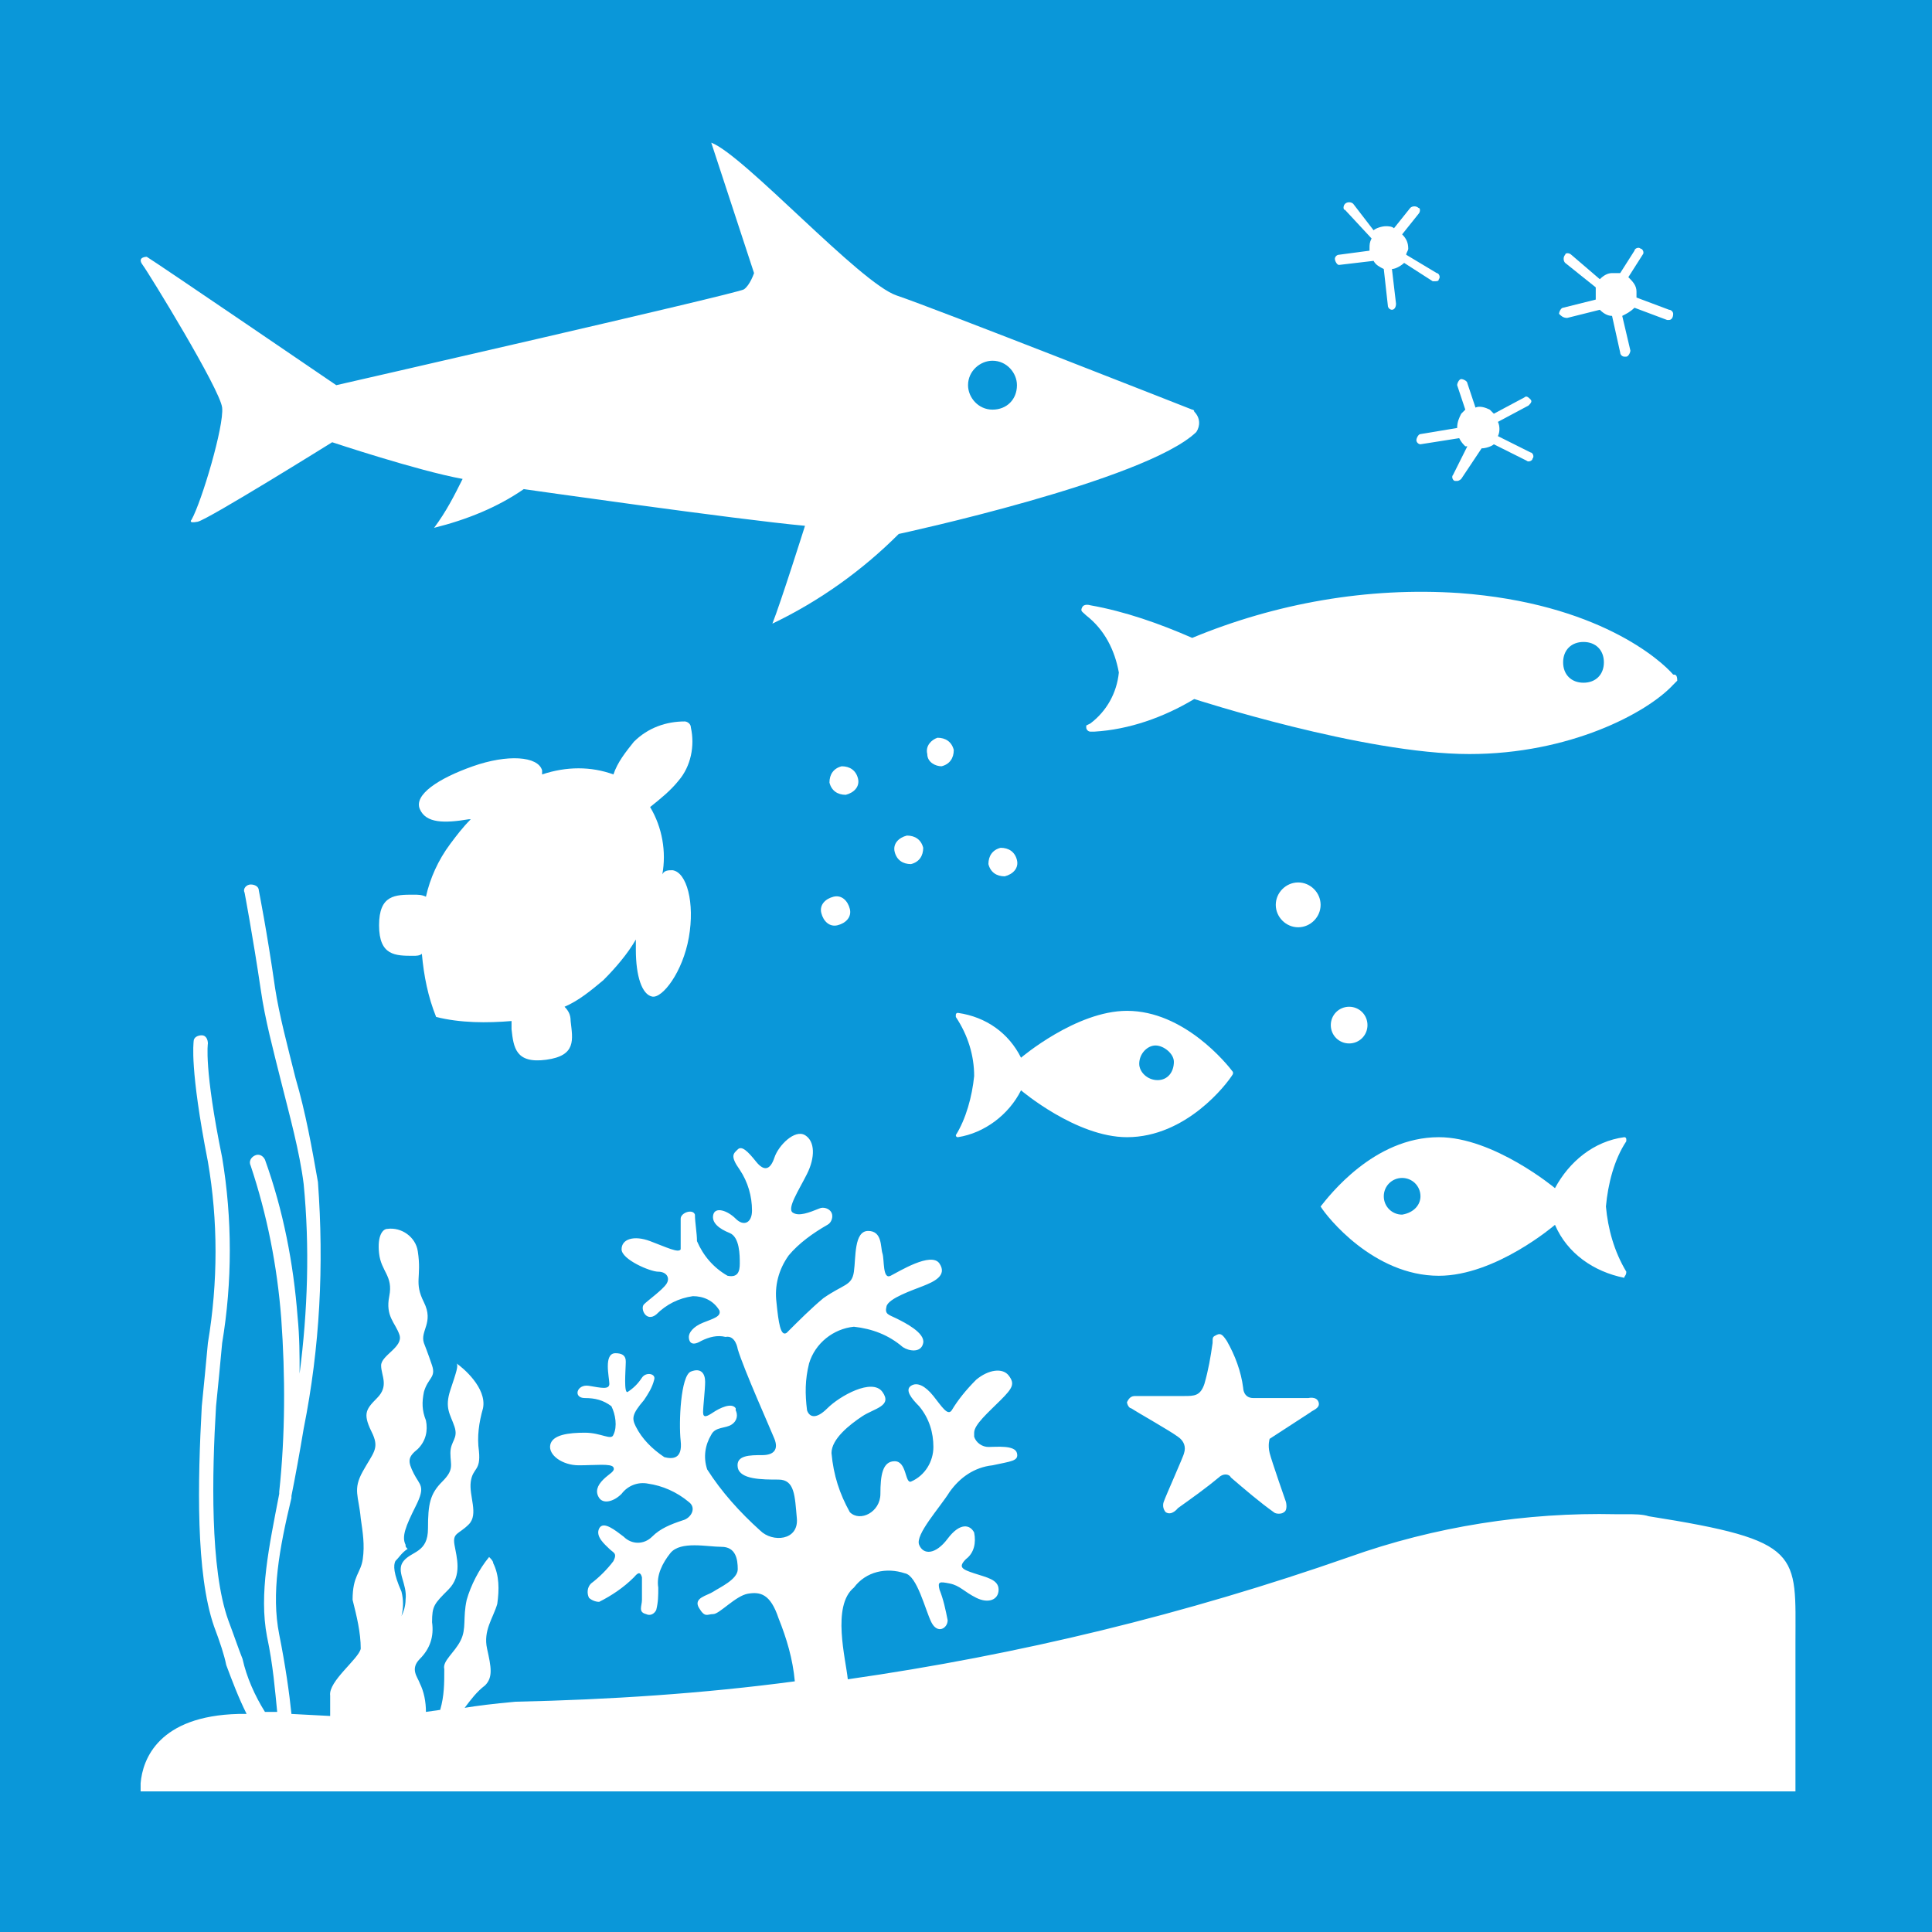 <?xml version="1.0" encoding="UTF-8" standalone="no"?>
<svg
   xmlns:dc="http://purl.org/dc/elements/1.1/"
   xmlns:cc="http://creativecommons.org/ns#"
   xmlns:rdf="http://www.w3.org/1999/02/22-rdf-syntax-ns#"
   xmlns:svg="http://www.w3.org/2000/svg"
   xmlns="http://www.w3.org/2000/svg"
   xmlns:sodipodi="http://sodipodi.sourceforge.net/DTD/sodipodi-0.dtd"
   xmlns:inkscape="http://www.inkscape.org/namespaces/inkscape"
   version="1.1"
   id="Layer_1"
   x="0px"
   y="0px"
   viewBox="0 0 94.8 94.8"
   xml:space="preserve"
   sodipodi:docname="14.2.svg"
   inkscape:version="1.0.2 (e86c870879, 2021-01-15)"
   width="94.8"
   height="94.8"><defs
   id="defs508" /><sodipodi:namedview
   pagecolor="#ffffff"
   bordercolor="#666666"
   borderopacity="1"
   objecttolerance="10"
   gridtolerance="10"
   guidetolerance="10"
   inkscape:pageopacity="0"
   inkscape:pageshadow="2"
   inkscape:window-width="1920"
   inkscape:window-height="986"
   id="namedview506"
   showgrid="false"
   inkscape:zoom="5.1652057"
   inkscape:cx="47.45"
   inkscape:cy="50.15"
   inkscape:window-x="-11"
   inkscape:window-y="-11"
   inkscape:window-maximized="1"
   inkscape:current-layer="TARGETS"
   inkscape:document-rotation="0" />
<style
   type="text/css"
   id="style261">
	.st0{fill:#FFFFFF;}
	.st1{fill:#0A97D9;}
	.st2{enable-background:new    ;}
</style>
<title
   id="title263">TARGET 1.2</title>

<g
   id="TARGETS"
   transform="translate(-3.3,-24)">
	
	<g
   id="g382">
		<rect
   x="3.3"
   y="24"
   class="st1"
   width="94.8"
   height="94.8"
   id="rect380" />
	</g>
	
	
	
	
	
	
	
	
	
	<g
   class="st2"
   id="g420">
	</g>
	
	
	
	<g
   id="g502">
		<g
   id="g436">
			<path
   class="st0"
   d="m 61.8,44.1 c 0,0 -12.7,-5 -14.5,-5.6 -1.8,-0.6 -7.5,-6.9 -9.1,-7.5 l 2.1,6.4 c 0,0 -0.2,0.6 -0.5,0.8 -0.3,0.2 -20,4.7 -20,4.7 0,0 -8.8,-6 -9.3,-6.3 0,0 -0.5,0 -0.2,0.4 0.3,0.4 3.8,6.1 3.9,7 0.1,0.9 -1,4.6 -1.5,5.5 0,0 -0.2,0.2 0.3,0.1 0.5,-0.1 6.6,-3.9 6.6,-3.9 0,0 4.2,1.4 6.4,1.8 -0.4,0.8 -0.8,1.6 -1.4,2.4 1.6,-0.4 3.1,-1 4.4,-1.9 0,0 10.5,1.5 13.8,1.8 0,0 -1.2,3.8 -1.6,4.8 2.3,-1.1 4.4,-2.6 6.2,-4.4 0,0 12.1,-2.6 14.6,-5 0.2,-0.3 0.2,-0.7 -0.1,-1 0,0 0,-0.1 -0.1,-0.1 z m -9.8,0 c -0.7,0 -1.2,-0.6 -1.2,-1.2 0,-0.7 0.6,-1.2 1.2,-1.2 0.7,0 1.2,0.6 1.2,1.2 0,0.7 -0.5,1.2 -1.2,1.2 0,0 0,0 0,0 z"
   id="path434" />
		</g>
		<g
   id="g440">
			<path
   class="st0"
   d="m 85.4,57.1 v 0 c -0.6,-0.7 -3.7,-3.5 -10.5,-4 -4.5,-0.3 -9,0.5 -13.1,2.2 -1.6,-0.7 -3.3,-1.3 -5,-1.6 0,0 -0.3,-0.1 -0.4,0.1 -0.1,0.2 0,0.2 0.2,0.4 0.9,0.7 1.4,1.7 1.6,2.8 -0.1,1 -0.6,1.9 -1.4,2.5 l -0.2,0.1 c 0,0 0,0.1 0,0.1 0,0.1 0.1,0.2 0.2,0.2 h 0.1 0.1 c 1.7,-0.1 3.4,-0.7 4.9,-1.6 0,0 8.3,2.7 13.5,2.7 4.9,0 8.7,-2 10,-3.4 l 0.1,-0.1 c 0,0 0.1,-0.1 0.1,-0.1 0,-0.3 -0.1,-0.3 -0.2,-0.3 z M 81,57.5 c -0.6,0 -1,-0.4 -1,-1 0,-0.6 0.4,-1 1,-1 0.6,0 1,0.4 1,1 0,0.6 -0.4,1 -1,1 z"
   id="path438" />
		</g>
		<g
   id="g444">
			<path
   class="st0"
   d="m 83.1,86.4 c -0.6,-1 -0.9,-2.1 -1,-3.2 0.1,-1.1 0.4,-2.3 1,-3.2 0,0 0,-0.1 0,-0.1 0,0 0,-0.1 -0.1,-0.1 v 0 c -1.5,0.2 -2.7,1.2 -3.4,2.5 0,0 -3,-2.5 -5.7,-2.5 -3.2,0 -5.4,2.9 -5.8,3.4 v 0 0 0 0 c 0.3,0.5 2.6,3.4 5.8,3.4 2.8,0 5.7,-2.5 5.7,-2.5 0.6,1.4 1.9,2.3 3.4,2.6 v 0 c 0,-0.1 0.1,-0.1 0.1,-0.3 z m -11,-2.8 c -0.5,0 -0.9,-0.4 -0.9,-0.9 0,-0.5 0.4,-0.9 0.9,-0.9 0.5,0 0.9,0.4 0.9,0.9 0,0 0,0 0,0 0,0.4 -0.3,0.8 -0.9,0.9 z"
   id="path442" />
		</g>
		<g
   id="g448">
			<path
   class="st0"
   d="m 63.8,76.6 v 0 c -0.3,-0.4 -2.4,-3 -5.2,-3 -2.5,0 -5.2,2.3 -5.2,2.3 -0.6,-1.2 -1.7,-2 -3.1,-2.2 v 0 c 0,0 -0.1,0 -0.1,0.1 0,0 0,0.1 0,0.1 0.6,0.9 0.9,1.9 0.9,2.9 -0.1,1 -0.4,2.1 -0.9,2.9 v 0 0 c 0,0 0,0.1 0.1,0.1 0,0 0,0 0,0 v 0 c 1.3,-0.2 2.5,-1.1 3.1,-2.3 0,0 2.7,2.3 5.2,2.3 2.9,0 4.9,-2.6 5.2,-3.1 v 0 0 z M 60.1,77 c -0.5,0 -0.9,-0.4 -0.9,-0.8 0,-0.5 0.4,-0.9 0.8,-0.9 0.4,0 0.9,0.4 0.9,0.8 0,0 0,0 0,0 0,0.5 -0.3,0.9 -0.8,0.9 0,0 0,0 0,0 z"
   id="path446" />
		</g>
		<g
   id="g452">
			<path
   class="st0"
   d="m 70.4,74.3 c 0,-0.5 -0.4,-0.9 -0.9,-0.9 -0.5,0 -0.9,0.4 -0.9,0.9 0,0.5 0.4,0.9 0.9,0.9 v 0 c 0.5,0 0.9,-0.4 0.9,-0.9 0,0 0,0 0,0 z"
   id="path450" />
		</g>
		<g
   id="g456">
			<path
   class="st0"
   d="m 67,67.3 c -0.6,0 -1.1,0.5 -1.1,1.1 0,0.6 0.5,1.1 1.1,1.1 0.6,0 1.1,-0.5 1.1,-1.1 0,0 0,0 0,0 0,-0.6 -0.5,-1.1 -1.1,-1.1 z"
   id="path454" />
		</g>
		<g
   id="g460">
			<path
   class="st0"
   d="m 65.6,94.6 2,-1.3 c 0.1,-0.1 0.5,-0.2 0.4,-0.5 -0.1,-0.3 -0.5,-0.2 -0.5,-0.2 h -2.7 c -0.5,0 -0.5,-0.5 -0.5,-0.5 -0.1,-0.8 -0.4,-1.6 -0.8,-2.3 -0.2,-0.3 -0.3,-0.4 -0.5,-0.3 -0.2,0.1 -0.2,0.1 -0.2,0.4 -0.1,0.7 -0.2,1.3 -0.4,2 -0.2,0.6 -0.5,0.6 -1,0.6 -0.5,0 -2,0 -2,0 -0.1,0 -0.3,0 -0.4,0 -0.2,0 -0.3,0.1 -0.4,0.3 0,0.1 0.1,0.3 0.2,0.3 0.3,0.2 1.9,1.1 2.3,1.4 0.3,0.2 0.4,0.5 0.3,0.8 0,0.1 -0.9,2.1 -1,2.4 -0.1,0.3 0.1,0.5 0.1,0.5 0.3,0.2 0.6,-0.2 0.6,-0.2 0.7,-0.5 1.4,-1 2,-1.5 0.2,-0.2 0.5,-0.2 0.6,0 0,0 0,0 0,0 0.7,0.6 1.4,1.2 2.1,1.7 0.1,0.1 0.4,0.1 0.5,0 0.2,-0.1 0.1,-0.5 0.1,-0.5 0,0 -0.7,-2 -0.8,-2.4 -0.1,-0.4 0,-0.7 0,-0.7 z"
   id="path458" />
		</g>
		<g
   id="g464">
			<path
   class="st0"
   d="m 47.2,65.8 c 0.1,0.4 0.4,0.6 0.8,0.6 0.4,-0.1 0.6,-0.4 0.6,-0.8 -0.1,-0.4 -0.4,-0.6 -0.8,-0.6 -0.4,0.1 -0.7,0.4 -0.6,0.8 z"
   id="path462" />
		</g>
		<g
   id="g468">
			<path
   class="st0"
   d="m 48.8,61 c 0,0.4 0.4,0.6 0.7,0.6 0,0 0,0 0,0 0.4,-0.1 0.6,-0.4 0.6,-0.8 -0.1,-0.4 -0.4,-0.6 -0.8,-0.6 -0.3,0.1 -0.6,0.4 -0.5,0.8 0,0 0,0 0,0 z"
   id="path466" />
		</g>
		<g
   id="g472">
			<path
   class="st0"
   d="M 53.2,66.2 C 53.1,65.8 52.8,65.6 52.4,65.6 52,65.7 51.8,66 51.8,66.4 v 0 c 0.1,0.4 0.4,0.6 0.8,0.6 0,0 0,0 0,0 0.4,-0.1 0.7,-0.4 0.6,-0.8 0,0 0,0 0,0 z"
   id="path470" />
		</g>
		<g
   id="g476">
			<path
   class="st0"
   d="m 44.2,68 c -0.4,0.1 -0.7,0.4 -0.6,0.8 0.1,0.4 0.4,0.7 0.8,0.6 v 0 C 44.8,69.3 45.1,69 45,68.6 44.9,68.2 44.6,67.9 44.2,68 Z"
   id="path474" />
		</g>
		<g
   id="g480">
			<path
   class="st0"
   d="M 45.4,62.2 C 45.3,61.8 45,61.6 44.6,61.6 44.2,61.7 44,62 44,62.4 c 0.1,0.4 0.4,0.6 0.8,0.6 0,0 0,0 0,0 0.4,-0.1 0.7,-0.4 0.6,-0.8 0,0 0,0 0,0 z"
   id="path478" />
		</g>
		<g
   id="g484">
			<path
   class="st0"
   d="m 69,37 1.7,-0.2 c 0.1,0.2 0.3,0.3 0.5,0.4 l 0.2,1.8 c 0,0.1 0.1,0.2 0.2,0.2 v 0 c 0.1,0 0.2,-0.1 0.2,-0.3 l -0.2,-1.7 c 0.2,0 0.5,-0.2 0.6,-0.3 l 1.4,0.9 c 0,0 0.1,0 0.1,0 0.1,0 0.2,0 0.2,-0.1 0.1,-0.1 0,-0.3 -0.1,-0.3 l -1.5,-0.9 c 0,-0.1 0.1,-0.2 0.1,-0.3 0,-0.3 -0.1,-0.5 -0.3,-0.7 l 0.8,-1 c 0.1,-0.1 0.1,-0.3 0,-0.3 -0.1,-0.1 -0.3,-0.1 -0.4,0 l -0.8,1 c -0.1,-0.1 -0.3,-0.1 -0.4,-0.1 -0.2,0 -0.5,0.1 -0.6,0.2 l -1,-1.3 c -0.1,-0.1 -0.3,-0.1 -0.4,0 -0.1,0.1 -0.1,0.3 0,0.3 l 1.3,1.4 c -0.1,0.2 -0.1,0.3 -0.1,0.5 0,0 0,0.1 0,0.1 L 69,36.5 c -0.1,0 -0.2,0.1 -0.2,0.2 0,0.1 0.1,0.3 0.2,0.3 z"
   id="path482" />
		</g>
		<g
   id="g488">
			<path
   class="st0"
   d="m 75,44.3 c -0.1,0.2 -0.2,0.4 -0.2,0.7 L 73,45.3 c -0.1,0 -0.2,0.2 -0.2,0.3 0,0.1 0.1,0.2 0.2,0.2 v 0 l 1.9,-0.3 c 0.1,0.2 0.2,0.3 0.3,0.4 0,0 0.1,0 0.1,0 l -0.7,1.4 c -0.1,0.1 0,0.3 0.1,0.3 h 0.1 c 0.1,0 0.2,-0.1 0.2,-0.1 L 76,46 c 0.2,0 0.5,-0.1 0.6,-0.2 l 1.6,0.8 c 0.1,0.1 0.3,0 0.3,-0.1 0,0 0,0 0,0 0.1,-0.1 0,-0.3 -0.1,-0.3 0,0 0,0 0,0 l -1.6,-0.8 c 0.1,-0.2 0.1,-0.5 0,-0.7 l 1.5,-0.8 c 0.1,-0.1 0.2,-0.2 0.1,-0.3 -0.1,-0.1 -0.2,-0.2 -0.3,-0.1 0,0 0,0 0,0 l -1.5,0.8 C 76.5,44.2 76.5,44.2 76.4,44.1 76.2,44 75.9,43.9 75.7,44 l -0.4,-1.2 c 0,-0.1 -0.2,-0.2 -0.3,-0.2 -0.1,0 -0.2,0.2 -0.2,0.3 l 0.4,1.2 c 0,0 -0.1,0.1 -0.2,0.2 z"
   id="path486" />
		</g>
		<g
   id="g492">
			<path
   class="st0"
   d="m 80.2,39.6 1.6,-0.4 c 0.2,0.2 0.4,0.3 0.6,0.3 l 0.4,1.8 c 0,0.1 0.1,0.2 0.2,0.2 h 0.1 c 0.1,0 0.2,-0.2 0.2,-0.3 l -0.4,-1.7 c 0.2,-0.1 0.4,-0.2 0.6,-0.4 l 1.6,0.6 h 0.1 c 0.1,0 0.2,-0.1 0.2,-0.3 0,-0.1 -0.1,-0.2 -0.2,-0.2 l -1.6,-0.6 c 0,-0.1 0,-0.2 0,-0.3 0,-0.3 -0.2,-0.5 -0.4,-0.7 l 0.7,-1.1 c 0.1,-0.1 0,-0.3 -0.1,-0.3 -0.1,-0.1 -0.3,0 -0.3,0.1 l -0.7,1.1 c -0.1,0 -0.3,0 -0.4,0 -0.2,0 -0.4,0.1 -0.6,0.3 l -1.4,-1.2 c -0.1,-0.1 -0.3,-0.1 -0.3,0 -0.1,0.1 -0.1,0.3 0,0.4 0,0 0,0 0,0 l 1.5,1.2 c 0,0.2 0,0.3 0,0.5 0,0 0,0.1 0,0.1 L 80,39.1 c -0.1,0 -0.2,0.2 -0.2,0.3 0.1,0.1 0.2,0.2 0.4,0.2 z"
   id="path490" />
		</g>
		<g
   id="g496">
			<path
   class="st0"
   d="m 36.6,62.3 c 0.6,-0.7 0.8,-1.7 0.6,-2.6 0,-0.2 -0.2,-0.3 -0.3,-0.3 0,0 0,0 0,0 -0.9,0 -1.8,0.3 -2.5,1 -0.4,0.5 -0.8,1 -1,1.6 -1.1,-0.4 -2.3,-0.4 -3.5,0 0,-0.1 0,-0.1 0,-0.2 -0.2,-0.7 -1.7,-0.8 -3.4,-0.2 -1.7,0.6 -2.9,1.4 -2.6,2.1 0.3,0.7 1.2,0.7 2.4,0.5 v 0 h 0.1 c -0.4,0.4 -0.7,0.8 -1,1.2 -0.6,0.8 -1,1.7 -1.2,2.6 -0.2,-0.1 -0.4,-0.1 -0.6,-0.1 -0.9,0 -1.7,0 -1.7,1.5 0,1.5 0.8,1.5 1.7,1.5 0.1,0 0.3,0 0.4,-0.1 0.1,1.1 0.3,2.1 0.7,3.1 1.2,0.3 2.5,0.3 3.7,0.2 0,0.1 0,0.3 0,0.4 0.1,0.9 0.2,1.7 1.7,1.5 1.5,-0.2 1.3,-1 1.2,-1.9 0,-0.3 -0.1,-0.5 -0.3,-0.7 0.7,-0.3 1.3,-0.8 1.9,-1.3 0.6,-0.6 1.2,-1.3 1.6,-2 v 0.5 c 0,1.3 0.3,2.2 0.8,2.3 0.5,0.1 1.5,-1.2 1.8,-2.9 0.3,-1.7 -0.1,-3.2 -0.8,-3.3 -0.2,0 -0.4,0 -0.5,0.2 v 0 c 0.2,-1.1 0,-2.3 -0.6,-3.3 0.5,-0.4 1,-0.8 1.4,-1.3 z"
   id="path494" />
		</g>
		<g
   id="g500">
			<path
   class="st0"
   d="m 84.2,98.4 c -0.3,-0.1 -0.7,-0.1 -1.1,-0.1 h -0.5 c -4.4,-0.1 -8.9,0.6 -13.1,2.1 -8,2.8 -16.2,4.8 -24.6,6 -0.1,-1 -0.8,-3.6 0.3,-4.5 0.6,-0.8 1.6,-1 2.5,-0.7 0.6,0.1 1,1.8 1.3,2.4 0.3,0.6 0.8,0.3 0.8,-0.1 -0.1,-0.5 -0.2,-1 -0.4,-1.5 -0.1,-0.4 0,-0.4 0.5,-0.3 0.5,0.1 0.7,0.4 1.3,0.7 0.6,0.3 1.1,0.1 1.1,-0.4 0,-0.5 -0.6,-0.6 -1.2,-0.8 -0.6,-0.2 -0.8,-0.3 -0.4,-0.7 0.4,-0.3 0.5,-0.8 0.4,-1.3 -0.2,-0.4 -0.7,-0.5 -1.3,0.3 -0.6,0.8 -1.2,0.8 -1.4,0.3 -0.2,-0.5 1,-1.8 1.5,-2.6 0.5,-0.7 1.2,-1.2 2.1,-1.3 0.9,-0.2 1.3,-0.2 1.2,-0.6 -0.1,-0.4 -1,-0.3 -1.4,-0.3 -0.3,0 -0.6,-0.2 -0.7,-0.5 0,-0.1 0,-0.1 0,-0.2 0,-0.4 0.7,-1 1.3,-1.6 0.6,-0.6 0.7,-0.8 0.4,-1.2 -0.3,-0.4 -1,-0.3 -1.6,0.2 -0.5,0.5 -0.9,1 -1.2,1.5 C 49.8,93.5 49.5,93 49.1,92.5 48.7,92 48.3,91.8 48,92 c -0.3,0.2 0,0.6 0.4,1 0.5,0.6 0.7,1.3 0.7,2 0,0.7 -0.4,1.4 -1.1,1.7 -0.3,0.1 -0.2,-1 -0.8,-1 -0.6,0 -0.7,0.7 -0.7,1.6 0,0.9 -1,1.4 -1.5,0.9 -0.5,-0.9 -0.8,-1.8 -0.9,-2.9 0,-0.7 0.9,-1.4 1.5,-1.8 0.6,-0.4 1.5,-0.5 1,-1.2 -0.5,-0.7 -2.1,0.2 -2.7,0.8 -0.6,0.6 -0.9,0.4 -1,0.1 -0.1,-0.8 -0.1,-1.5 0.1,-2.3 0.3,-1 1.2,-1.7 2.2,-1.8 0.9,0.1 1.7,0.4 2.4,1 0.3,0.2 0.9,0.3 1,-0.2 0.1,-0.5 -0.9,-1 -1.3,-1.2 -0.4,-0.2 -0.6,-0.2 -0.5,-0.6 0.1,-0.4 1.3,-0.8 1.8,-1 0.5,-0.2 1.2,-0.5 0.8,-1.1 -0.4,-0.6 -2,0.4 -2.4,0.6 -0.4,0.2 -0.3,-0.8 -0.4,-1.1 -0.1,-0.3 0,-1.1 -0.7,-1.1 -0.7,0 -0.6,1.3 -0.7,2 -0.1,0.7 -0.5,0.6 -1.5,1.3 -0.6,0.5 -1.2,1.1 -1.8,1.7 -0.3,0.2 -0.4,-0.5 -0.5,-1.5 -0.1,-0.8 0.1,-1.6 0.6,-2.3 0.5,-0.6 1.2,-1.1 1.9,-1.5 0.2,-0.1 0.3,-0.4 0.2,-0.6 -0.1,-0.2 -0.4,-0.3 -0.6,-0.2 -0.5,0.2 -1,0.4 -1.3,0.2 -0.3,-0.2 0.3,-1.1 0.7,-1.9 0.4,-0.8 0.4,-1.6 -0.1,-1.9 -0.5,-0.3 -1.3,0.5 -1.5,1.1 -0.2,0.6 -0.5,0.7 -0.9,0.2 -0.4,-0.5 -0.7,-0.8 -0.9,-0.6 -0.2,0.2 -0.4,0.3 0.1,1 0.4,0.6 0.6,1.3 0.6,2 0,0.6 -0.4,0.8 -0.8,0.4 -0.4,-0.4 -1,-0.6 -1.1,-0.2 -0.1,0.4 0.3,0.7 0.8,0.9 0.5,0.2 0.5,1.1 0.5,1.5 0,0.4 -0.1,0.7 -0.6,0.6 -0.7,-0.4 -1.2,-1 -1.5,-1.7 0,-0.4 -0.1,-0.9 -0.1,-1.3 -0.1,-0.3 -0.7,-0.1 -0.7,0.2 0,0.5 0,1 0,1.5 -0.1,0.2 -0.7,-0.1 -1.5,-0.4 -0.8,-0.3 -1.4,-0.1 -1.4,0.4 0,0.5 1.4,1.1 1.8,1.1 0.4,0 0.6,0.3 0.4,0.6 -0.2,0.3 -0.9,0.8 -1.1,1 -0.2,0.2 0.1,0.9 0.6,0.5 0.5,-0.5 1.1,-0.8 1.8,-0.9 0.5,0 1,0.2 1.3,0.7 0.1,0.3 -0.3,0.4 -0.8,0.6 -0.5,0.2 -0.7,0.5 -0.7,0.7 0,0.2 0.1,0.5 0.6,0.2 0.4,-0.2 0.8,-0.3 1.2,-0.2 0.5,-0.1 0.6,0.6 0.6,0.6 0.3,1 1.6,3.9 1.8,4.4 0.2,0.5 0,0.8 -0.6,0.8 -0.6,0 -1.3,0 -1.2,0.6 0.1,0.6 1.2,0.6 2,0.6 0.8,0 0.8,0.8 0.9,1.9 0.1,1.1 -1.2,1.2 -1.8,0.6 -1,-0.9 -1.9,-1.9 -2.6,-3 -0.2,-0.6 -0.1,-1.2 0.2,-1.7 0.2,-0.4 0.7,-0.3 1,-0.5 0.3,-0.2 0.3,-0.5 0.2,-0.7 0,0 0,0 0,-0.1 -0.2,-0.3 -0.8,0 -1.1,0.2 -0.3,0.2 -0.5,0.3 -0.5,0 0,-0.3 0.1,-1.1 0.1,-1.5 0,-0.4 -0.2,-0.7 -0.7,-0.5 -0.5,0.2 -0.6,2.5 -0.5,3.4 0.1,0.9 -0.4,0.9 -0.8,0.8 -0.6,-0.4 -1.1,-0.9 -1.4,-1.5 -0.2,-0.4 -0.2,-0.6 0.4,-1.3 0.2,-0.3 0.4,-0.6 0.5,-1 0.1,-0.3 -0.4,-0.4 -0.6,-0.1 -0.2,0.3 -0.4,0.5 -0.7,0.7 C 33.9,92.4 34,91.2 34,91 c 0,-0.2 0.1,-0.6 -0.5,-0.6 -0.6,0 -0.3,1.2 -0.3,1.5 0,0.3 -0.4,0.2 -1,0.1 -0.6,-0.1 -0.8,0.6 -0.2,0.6 0.5,0 0.9,0.1 1.3,0.4 0.2,0.4 0.3,1 0.1,1.4 -0.1,0.3 -0.6,-0.1 -1.4,-0.1 -0.8,0 -1.6,0.1 -1.7,0.6 -0.1,0.5 0.6,1 1.4,1 0.8,0 1.6,-0.1 1.7,0.1 0.1,0.2 -0.2,0.3 -0.5,0.6 -0.3,0.3 -0.4,0.6 -0.2,0.9 0.2,0.3 0.7,0.2 1.1,-0.2 0.3,-0.4 0.8,-0.6 1.3,-0.5 0.7,0.1 1.4,0.4 2,0.9 0.4,0.3 0.1,0.8 -0.3,0.9 -0.6,0.2 -1.1,0.4 -1.5,0.8 -0.4,0.4 -1,0.4 -1.4,0 -0.4,-0.3 -1,-0.8 -1.2,-0.4 -0.2,0.4 0.3,0.8 0.5,1 0.2,0.2 0.4,0.2 0.2,0.6 -0.3,0.4 -0.7,0.8 -1.1,1.1 -0.2,0.2 -0.2,0.5 -0.1,0.7 0.1,0.1 0.3,0.2 0.5,0.2 0.6,-0.3 1.2,-0.7 1.7,-1.2 0.1,-0.1 0.3,-0.4 0.4,0 0,0.4 0,0.8 0,1.1 0,0.3 -0.2,0.6 0.2,0.7 0.2,0.1 0.4,0 0.5,-0.2 0.1,-0.4 0.1,-0.7 0.1,-1.1 -0.1,-0.6 0.2,-1.2 0.6,-1.7 0.5,-0.6 1.8,-0.3 2.5,-0.3 0.7,0 0.8,0.6 0.8,1.1 0,0.5 -0.9,0.9 -1.2,1.1 -0.3,0.2 -1,0.3 -0.7,0.8 0.3,0.5 0.4,0.3 0.7,0.3 0.3,0 1.1,-0.9 1.7,-1 0.6,-0.1 1.1,0 1.5,1.2 0.4,1 0.7,2 0.8,3.1 -4.5,0.6 -9.1,0.9 -13.7,1 -1.1,0.1 -1.9,0.2 -2.5,0.3 0.3,-0.4 0.6,-0.8 1,-1.1 0.4,-0.4 0.3,-0.9 0.1,-1.8 -0.2,-0.9 0.3,-1.5 0.5,-2.2 0.1,-0.7 0.1,-1.4 -0.2,-2 0,-0.1 -0.1,-0.2 -0.2,-0.3 -0.5,0.6 -0.9,1.4 -1.1,2.1 -0.2,0.9 0,1.4 -0.3,2 -0.3,0.6 -0.9,1 -0.8,1.4 0,0.7 0,1.3 -0.2,2 l -0.7,0.1 c 0,-0.5 -0.1,-1 -0.3,-1.4 -0.1,-0.3 -0.5,-0.7 0,-1.2 0.5,-0.5 0.7,-1.1 0.6,-1.8 0,-0.8 0.1,-0.9 0.8,-1.6 0.7,-0.7 0.4,-1.6 0.3,-2.2 -0.1,-0.6 0.2,-0.5 0.7,-1 0.5,-0.5 0,-1.4 0.1,-2.1 0.1,-0.7 0.5,-0.5 0.4,-1.5 -0.1,-0.7 0,-1.4 0.2,-2.1 0.2,-1 -1,-2 -1.3,-2.2 0.1,0.1 0,0.4 -0.3,1.3 -0.3,0.9 0,1.2 0.2,1.8 0.2,0.6 -0.2,0.7 -0.2,1.3 0,0.6 0.2,0.8 -0.4,1.4 -0.6,0.6 -0.7,1.1 -0.7,2.3 0,1.2 -0.8,1.1 -1.2,1.6 -0.4,0.5 0.2,1.1 0.1,1.9 0,0.3 -0.1,0.6 -0.2,0.8 0.1,-0.4 0.1,-0.8 0,-1.2 -0.4,-0.9 -0.4,-1.3 -0.3,-1.5 0.2,-0.2 0.3,-0.4 0.6,-0.6 -0.1,-0.1 -0.1,-0.1 -0.1,-0.2 -0.2,-0.4 0,-0.9 0.5,-1.9 0.5,-1 0.2,-1 -0.1,-1.6 -0.3,-0.6 -0.3,-0.8 0.2,-1.2 0.4,-0.4 0.5,-0.9 0.4,-1.4 -0.2,-0.5 -0.2,-0.9 -0.1,-1.4 0.2,-0.7 0.6,-0.7 0.4,-1.3 -0.2,-0.6 -0.4,-1.1 -0.4,-1.1 -0.2,-0.6 0.5,-1 0,-2 -0.5,-1 -0.1,-1.2 -0.3,-2.5 -0.1,-0.7 -0.8,-1.2 -1.5,-1.1 0,0 0,0 0,0 -0.2,0 -0.5,0.3 -0.4,1.2 0.1,0.9 0.7,1.1 0.5,2.1 -0.2,1 0.3,1.3 0.5,1.9 0.2,0.6 -0.9,1 -0.9,1.5 0,0.5 0.4,1 -0.2,1.6 -0.6,0.6 -0.7,0.8 -0.2,1.8 0.3,0.7 0,0.9 -0.5,1.8 -0.5,0.9 -0.2,1.2 -0.1,2.3 0.1,0.7 0.2,1.3 0.1,2 -0.1,0.7 -0.5,0.8 -0.5,2 0.2,0.8 0.4,1.6 0.4,2.4 -0.1,0.5 -1.6,1.6 -1.5,2.3 0,0.3 0,0.6 0,1 l -1.9,-0.1 c -0.1,-1 -0.3,-2.4 -0.6,-3.9 -0.4,-2 0,-4.2 0.6,-6.7 v 0 c 0,0 0,-0.1 0,-0.1 0.2,-1 0.4,-2.1 0.6,-3.3 0.8,-4 1,-8 0.7,-12.1 -0.3,-1.7 -0.6,-3.4 -1.1,-5.1 -0.4,-1.6 -0.8,-3.1 -1,-4.4 -0.4,-2.8 -0.8,-4.8 -0.8,-4.8 0,-0.2 -0.2,-0.3 -0.4,-0.3 -0.2,0 -0.4,0.2 -0.3,0.4 0,0 0,0 0,0 0,0 0.4,2.1 0.8,4.8 0.2,1.4 0.6,2.9 1,4.5 0.4,1.6 0.9,3.4 1.1,5 0.3,3.1 0.2,6.2 -0.2,9.3 0,-0.9 0,-1.8 -0.1,-2.8 -0.2,-2.6 -0.7,-5.2 -1.6,-7.7 -0.1,-0.2 -0.3,-0.3 -0.5,-0.2 -0.2,0.1 -0.3,0.3 -0.2,0.5 0.8,2.4 1.3,4.9 1.5,7.5 0.2,2.8 0.2,5.7 -0.1,8.5 v 0.1 c -0.5,2.6 -1,4.9 -0.6,7 0.3,1.4 0.4,2.7 0.5,3.7 h -0.6 c -0.5,-0.8 -0.9,-1.7 -1.1,-2.6 -0.2,-0.5 -0.4,-1.1 -0.7,-1.9 -0.9,-2.5 -0.8,-7.2 -0.6,-10.5 0.1,-1 0.2,-2 0.3,-3.1 0.5,-3 0.5,-6.1 0,-9.1 -0.9,-4.4 -0.7,-5.6 -0.7,-5.6 0,-0.2 -0.1,-0.4 -0.3,-0.4 -0.2,0 -0.4,0.1 -0.4,0.3 0,0.1 -0.2,1.3 0.7,5.9 0.5,2.9 0.5,5.9 0,8.9 -0.1,1.1 -0.2,2.1 -0.3,3.1 -0.2,3.7 -0.3,8.2 0.6,10.8 0.3,0.8 0.5,1.4 0.6,1.9 0.3,0.8 0.6,1.6 1,2.4 H 15 c -3.9,0.1 -4.7,2.2 -4.8,3.4 0,0.1 0,0.1 0,0.2 v 0.2 h 81.2 v -7.3 c 0,-4.4 0.4,-5 -7.2,-6.2 z"
   id="path498" />
		</g>
	</g>
</g>
</svg>

